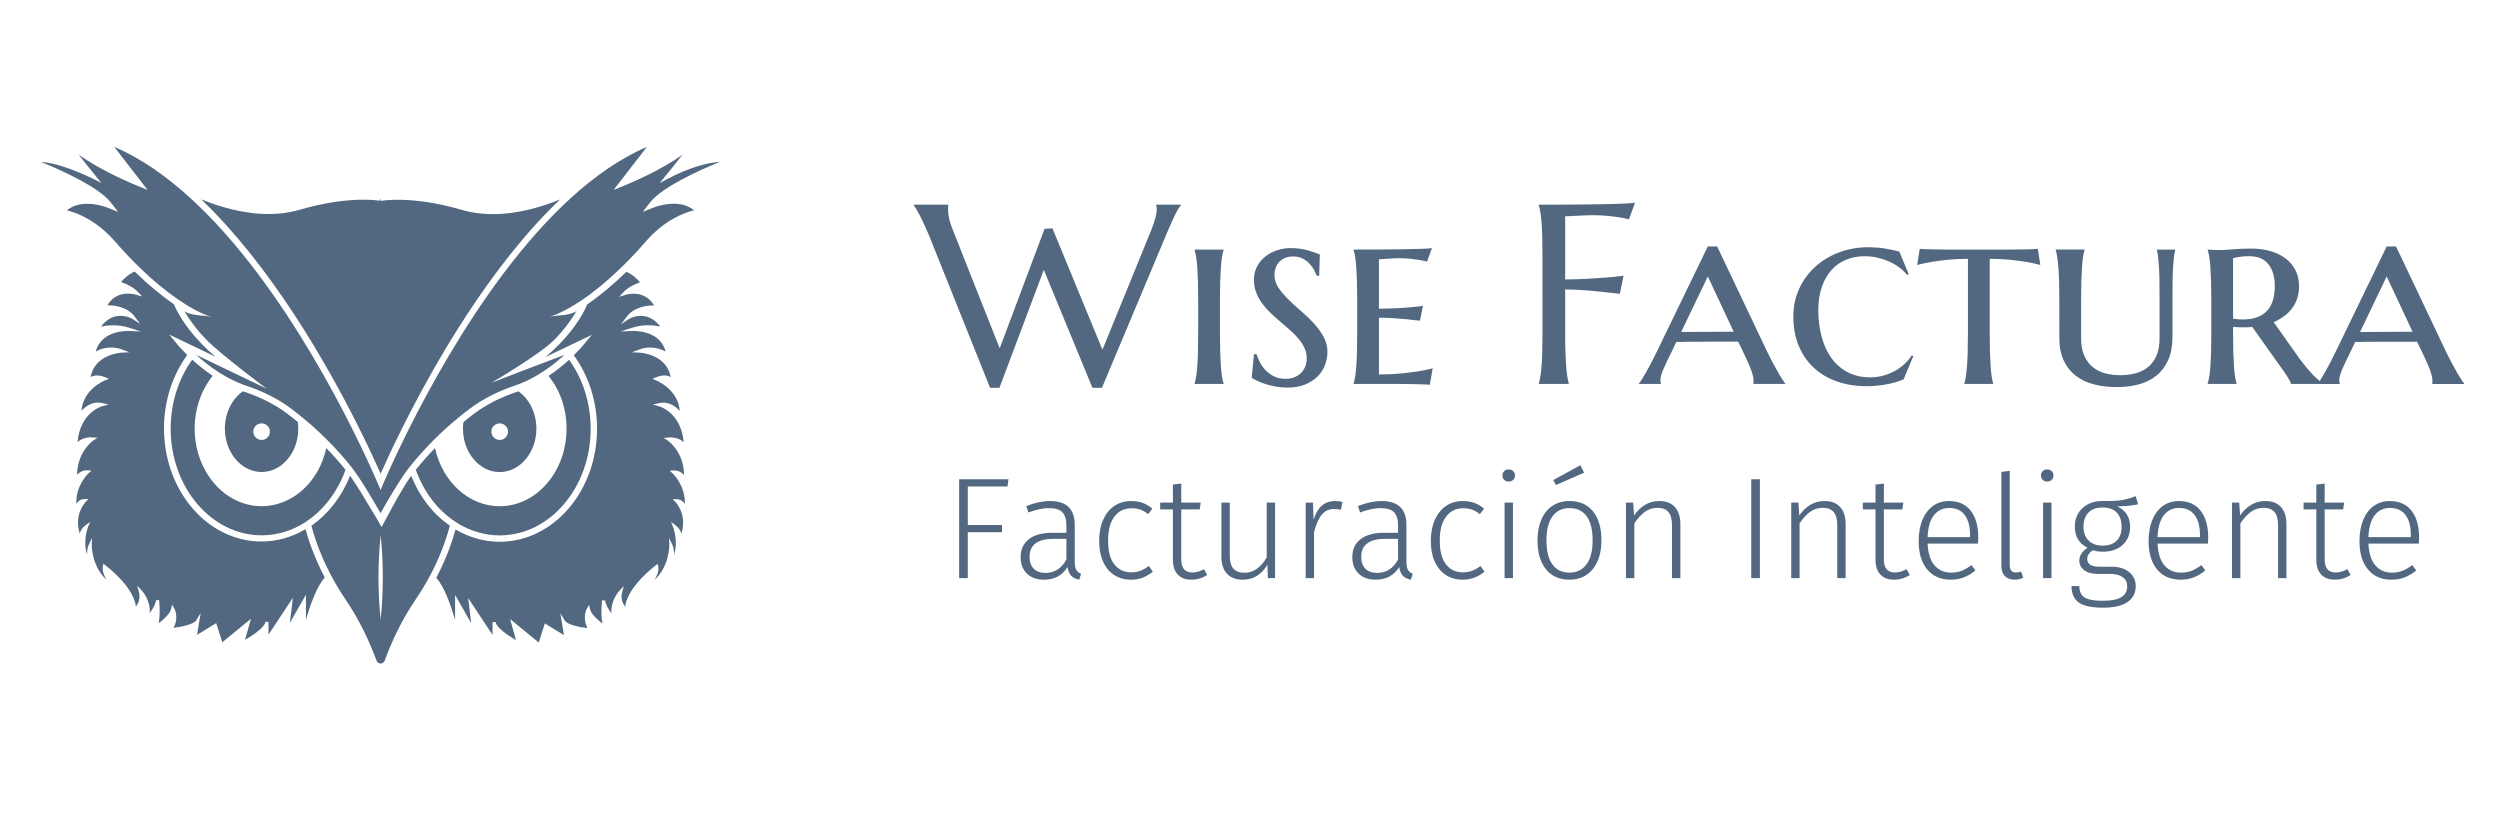 <?xml version="1.0" encoding="UTF-8" standalone="no"?>
<svg
   width="300"
   height="100"
   viewBox="0 0 300 100"
   version="1.1"
   id="svg12"
   sodipodi:docname="logo_wisefactura_300x100.svg"
   inkscape:version="1.3 (0e150ed6c4, 2023-07-21)"
   xmlns:inkscape="http://www.inkscape.org/namespaces/inkscape"
   xmlns:sodipodi="http://sodipodi.sourceforge.net/DTD/sodipodi-0.dtd"
   xmlns="http://www.w3.org/2000/svg"
   xmlns:svg="http://www.w3.org/2000/svg">
  <defs
     id="defs12" />
  <sodipodi:namedview
     id="namedview12"
     pagecolor="#ffffff"
     bordercolor="#000000"
     borderopacity="0.25"
     inkscape:showpageshadow="2"
     inkscape:pageopacity="0.0"
     inkscape:pagecheckerboard="0"
     inkscape:deskcolor="#d1d1d1"
     inkscape:zoom="2.0325"
     inkscape:cx="200"
     inkscape:cy="81.918819"
     inkscape:window-width="1920"
     inkscape:window-height="1009"
     inkscape:window-x="-8"
     inkscape:window-y="-8"
     inkscape:window-maximized="1"
     inkscape:current-layer="svg12" />
  <rect
     data-name="background"
     width="100%"
     height="100%"
     fill=""
     id="rect1"
     x="0"
     y="0"
     style="display:none" />
  <g
     data-name="icon"
     fill="#526880"
     data="id:6937532"
     transform="matrix(1.019,0,0,1.019,-5.271,-2.326)"
     id="g10"
     style="display:inline">
    <g
       id="g9">
      <path
         d="m 50.121,64.34 c 0,0 -0.012,-0.012 -0.031,-0.039 -0.172,-0.301 -1.059,-1.84 -2,-3.352 -0.148,-0.262 -0.309,-0.512 -0.461,-0.762 -0.309,-0.488 -0.602,-0.961 -0.871,-1.352 -0.129,-0.199 -0.25,-0.379 -0.359,-0.531 -0.969,2.441 -2.559,4.5 -4.551,5.879 0.18,0.719 0.801,3.019 2.309,5.859 0.52,0.988 1.102,1.941 1.699,2.828 1.781,2.602 2.949,5.289 3.66,7.211 0.16,0.449 0.789,0.449 0.961,0 0.691,-1.91 1.859,-4.578 3.648,-7.211 0.609,-0.891 1.18,-1.84 1.711,-2.828 1.512,-2.859 2.129,-5.141 2.309,-5.859 -2,-1.379 -3.59,-3.441 -4.551,-5.879 -1.293,1.824 -3.473,6.035 -3.473,6.035 z m -0.121,10.922 c -0.34,-3.309 -0.34,-6.629 0,-9.941 0.34,3.309 0.34,6.629 0,9.941 z"
         id="path1" />
      <path
         d="m 82.859,23.84 c 0,0 2.078,-2.519 2.691,-3.359 -2.512,1.879 -6.59,3.551 -6.82,3.641 l -1.301,0.531 3.93,-5.078 c -12.602,5.41 -22.961,23.078 -28.102,33.359 -1.852,3.691 -2.871,6.141 -2.922,6.238 l -0.336,0.816 -0.352,-0.82 c -0.371,-0.859 -1.371,-3.148 -2.922,-6.238 -5.141,-10.281 -15.5,-27.949 -28.102,-33.359 l 3.93,5.078 -1.301,-0.531 c -0.23,-0.09 -4.309,-1.77 -6.82,-3.641 0.609,0.828 2.691,3.359 2.691,3.359 -0.031,-0.012 -4.199,-2.289 -7.129,-2.488 2.41,0.98 6.789,2.949 8.23,4.781 l 0.859,1.109 -1.301,-0.52 c -0.031,-0.02 -2.969,-1.16 -4.731,0.34 1.141,0.27 3.469,1.121 5.738,3.738 0.879,1.02 1.82,2.012 2.762,2.93 1.59,1.551 3.148,2.84 4.629,3.852 1.422,0.969 2.75,1.672 3.961,2.059 -0.941,-0.309 -2.18,-0.059 -3.238,-0.691 0.48,0.828 1.281,2.012 2.551,3.32 1.68,1.738 7.121,5.789 7.121,5.789 -0.309,-0.141 -8.289,-3.981 -8.289,-3.981 0.648,0.602 1.578,1.371 2.68,2.07 0.961,0.609 1.922,1.102 2.852,1.43 l 0.031,0.02 c 0.07,0.031 0.129,0.051 0.191,0.07 l 0.121,0.039 c 2.012,0.672 3.781,1.57 5.262,2.68 0.48,0.359 0.961,0.738 1.41,1.109 l 0.109,0.09 c 0.93,0.762 1.82,1.57 2.672,2.422 1.059,1.051 2.059,2.16 2.949,3.289 1.059,1.328 2.641,4.051 3.422,5.422 0.719,-1.281 2.359,-4.109 3.41,-5.422 0.898,-1.129 1.891,-2.238 2.949,-3.289 0.852,-0.852 1.75,-1.66 2.672,-2.422 l 0.109,-0.09 c 0.449,-0.379 0.922,-0.738 1.41,-1.109 1.48,-1.109 3.25,-2.012 5.269,-2.691 l 0.109,-0.039 c 0.059,-0.02 0.121,-0.051 0.191,-0.07 0.941,-0.34 1.91,-0.828 2.879,-1.449 1.102,-0.699 2.031,-1.48 2.68,-2.07 0,0 -8.301,3.148 -8.609,3.289 0,0 5.762,-3.359 7.441,-5.102 1.27,-1.309 2.07,-2.5 2.551,-3.32 -1.051,0.629 -2.301,0.391 -3.238,0.699 1.211,-0.391 2.539,-1.09 3.961,-2.059 1.48,-1 3.039,-2.301 4.629,-3.852 0.969,-0.941 1.898,-1.93 2.762,-2.93 2.269,-2.621 4.59,-3.469 5.738,-3.738 -1.762,-1.512 -4.691,-0.352 -4.731,-0.34 l -1.301,0.52 0.859,-1.109 c 1.43,-1.828 5.82,-3.801 8.23,-4.781 -1.469,0.102 -3.031,0.602 -4.328,1.129 -1.254,0.531 -2.742,1.359 -2.773,1.371 z"
         id="path2" />
      <path
         d="m 47.41,52.59 c 1.211,2.422 2.09,4.352 2.59,5.481 0.449,-1.02 1.328,-2.969 2.59,-5.481 3.769,-7.531 10.32,-18.988 18.539,-26.82 -1.922,0.789 -4.859,1.73 -7.93,1.73 -1.191,0 -2.391,-0.141 -3.57,-0.48 -5.981,-1.762 -9.539,-1.09 -9.57,-1.078 l -0.059,-0.301 -0.059,0.289 c -0.031,-0.012 -3.59,-0.68 -9.57,1.078 -1.172,0.34 -2.379,0.48 -3.57,0.48 -3.07,0 -6.012,-0.941 -7.93,-1.73 8.207,7.844 14.77,19.301 18.539,26.832 z"
         id="path3" />
      <path
         d="m 40.301,52.762 c 0,-0.262 -0.02,-0.52 -0.051,-0.781 -0.121,-0.102 -0.25,-0.199 -0.379,-0.301 -0.07,-0.059 -0.141,-0.121 -0.219,-0.18 -0.219,-0.172 -0.441,-0.352 -0.672,-0.52 -1.41,-1.059 -3.121,-1.922 -5.059,-2.57 L 33.813,48.371 c -0.012,0 -0.02,-0.012 -0.031,-0.012 -1.32,0.922 -2.129,2.59 -2.129,4.398 0,2.82 1.941,5.109 4.328,5.109 2.379,0.004 4.32,-2.289 4.32,-5.106 z m -5.301,0.348 c 0,-0.539 0.441,-0.969 0.98,-0.969 0.539,0 0.98,0.43 0.98,0.969 0,0.539 -0.441,0.98 -0.98,0.98 -0.539,0 -0.98,-0.441 -0.98,-0.98 z"
         id="path4" />
      <path
         d="m 27.809,44.641 c -1.641,2.269 -2.539,5.141 -2.539,8.121 0,6.93 4.809,12.559 10.711,12.559 1.789,0 3.551,-0.52 5.109,-1.52 l 0.129,-0.09 c 2.078,-1.371 3.719,-3.531 4.641,-6.109 -0.699,-0.871 -1.461,-1.73 -2.262,-2.551 -0.879,4 -3.988,6.84 -7.621,6.84 -4.352,0 -7.879,-4.102 -7.879,-9.129 0,-2.34 0.762,-4.531 2.121,-6.219 -0.98,-0.664 -1.809,-1.352 -2.41,-1.902 z"
         id="path5" />
      <path
         d="m 56.398,55.051 c -0.801,0.82 -1.559,1.68 -2.262,2.551 0.922,2.578 2.551,4.75 4.641,6.109 l 0.172,0.121 c 1.551,0.98 3.301,1.5 5.07,1.5 5.91,0 10.711,-5.641 10.711,-12.559 0,-2.981 -0.898,-5.852 -2.539,-8.121 -0.602,0.551 -1.43,1.238 -2.422,1.898 1.371,1.691 2.121,3.871 2.121,6.219 0,5.031 -3.531,9.129 -7.879,9.129 -3.621,-0.008 -6.731,-2.848 -7.613,-6.848 z"
         id="path6" />
      <path
         d="m 68.34,52.762 c 0,-1.809 -0.809,-3.481 -2.121,-4.398 -0.012,0 -0.02,0.012 -0.031,0.012 l -0.109,0.039 c -1.949,0.648 -3.648,1.512 -5.059,2.57 -0.23,0.18 -0.461,0.352 -0.68,0.52 -0.078,0.059 -0.16,0.129 -0.23,0.191 l -0.359,0.289 c -0.039,0.262 -0.059,0.52 -0.059,0.781 0,2.82 1.941,5.109 4.328,5.109 2.379,-0.004 4.32,-2.297 4.32,-5.113 z m -5.301,0.348 c 0,-0.539 0.441,-0.969 0.98,-0.969 0.539,0 0.98,0.43 0.98,0.969 0,0.539 -0.441,0.98 -0.98,0.98 -0.539,0 -0.98,-0.441 -0.98,-0.98 z"
         id="path7" />
      <path
         d="m 80.539,35.531 c -0.578,-0.711 -1.23,-1.078 -1.602,-1.238 -1.59,1.539 -3.141,2.828 -4.621,3.852 -0.199,0.488 -1.078,2.422 -3.25,4.648 -0.52,0.531 -1.07,1.051 -1.648,1.531 l 5.449,-2.609 -1.102,1.328 c -0.02,0.02 -0.379,0.449 -1.02,1.078 1.77,2.41 2.738,5.461 2.738,8.641 0,7.352 -5.141,13.32 -11.469,13.32 -1.82,0 -3.602,-0.512 -5.199,-1.449 -0.25,0.941 -0.898,3.09 -2.269,5.699 0.949,0.988 1.77,3.398 2.219,4.941 V 72.343 l 1.898,3.328 -0.359,-2.961 2.871,4.34 v -1.5 l 0.371,-0.012 c 0.031,0.59 1.359,1.539 2.391,2.129 l -0.691,-2.481 3.371,2.762 0.719,-2.25 2.25,1.379 -0.422,-2.578 0.512,0.852 c 0.309,0.512 1.809,0.801 2.691,0.898 -0.672,-1.238 -0.102,-2.269 -0.07,-2.309 l 0.25,-0.43 0.102,0.488 c 0.121,0.59 0.898,1.281 1.48,1.711 -0.25,-1.051 -0.07,-2.641 -0.059,-2.731 l 0.371,0.02 c 0,0.398 0.379,1.02 0.738,1.512 -0.129,-1.488 0.891,-2.621 0.949,-2.672 l 0.52,-0.559 -0.207,0.719 c -0.219,0.801 0.09,1.398 0.352,1.73 0.262,-2.34 3.461,-4.762 3.602,-4.871 l 0.23,-0.172 0.059,0.281 c 0.109,0.52 -0.129,1.121 -0.43,1.609 1.75,-1.59 1.738,-4.039 1.738,-4.059 l -0.012,-0.879 0.371,0.801 c 0.16,0.352 0.211,0.781 0.199,1.172 0.531,-1.629 -0.109,-3.231 -0.109,-3.25 l -0.25,-0.609 0.531,0.391 c 0.391,0.281 0.602,0.641 0.691,0.98 0.711,-2.262 -0.648,-3.672 -0.711,-3.738 L 84.383,61.066 h 0.449 c 0.48,0 0.801,0.27 0.988,0.559 0.078,-2.191 -1.43,-3.59 -1.449,-3.609 l -0.34,-0.301 0.449,-0.031 c 0.559,-0.031 0.988,0.25 1.25,0.52 -0.039,-2.789 -1.922,-4.039 -1.941,-4.059 l -0.449,-0.289 0.539,-0.051 c 0.879,-0.078 1.469,0.25 1.809,0.551 -0.32,-3.5 -2.82,-4.199 -2.93,-4.231 l -0.73,-0.191 0.738,-0.172 c 1.16,-0.27 2.012,0.422 2.461,0.922 -0.199,-2.559 -2.699,-3.559 -2.809,-3.609 l -0.418,-0.184 0.43,-0.18 c 0.82,-0.34 1.391,-0.211 1.73,-0.031 -0.52,-2.691 -3.539,-2.859 -3.68,-2.871 l -0.898,-0.039 0.852,-0.32 c 1.371,-0.531 2.539,-0.078 3.121,0.23 -0.66,-2.551 -3.769,-2.43 -3.91,-2.422 l -1.398,0.059 1.34,-0.43 c 1.398,-0.461 2.672,-0.301 3.352,-0.141 -0.512,-0.66 -1.102,-1.059 -1.75,-1.211 -1.078,-0.238 -1.98,0.328 -1.988,0.34 l -0.879,0.57 0.629,-0.84 c 0.93,-1.238 2.551,-1.359 3.25,-1.352 -1.16,-1.961 -3.32,-1.27 -3.422,-1.238 l -0.699,0.23 0.5,-0.539 c 0.582,-0.648 1.512,-1.016 1.961,-1.176 z"
         id="path8" />
      <path
         d="m 14.16,61.609 c 0.199,-0.289 0.512,-0.559 0.988,-0.559 h 0.449 l -0.32,0.32 c -0.059,0.07 -1.43,1.48 -0.711,3.738 0.09,-0.34 0.289,-0.691 0.691,-0.98 l 0.531,-0.391 -0.25,0.609 c -0.012,0.02 -0.641,1.621 -0.109,3.25 0,-0.391 0.039,-0.82 0.199,-1.172 l 0.371,-0.801 -0.02,0.879 c 0,0.031 -0.012,2.469 1.738,4.059 -0.289,-0.488 -0.539,-1.09 -0.43,-1.609 l 0.059,-0.281 0.23,0.172 c 0.141,0.109 3.34,2.531 3.602,4.871 0.262,-0.328 0.559,-0.922 0.352,-1.73 l -0.199,-0.738 0.52,0.559 c 0.051,0.051 1.078,1.18 0.949,2.672 0.359,-0.488 0.738,-1.109 0.738,-1.512 l 0.371,-0.02 c 0.012,0.078 0.18,1.68 -0.059,2.731 0.59,-0.43 1.359,-1.129 1.48,-1.711 l 0.102,-0.488 0.25,0.43 c 0.031,0.051 0.602,1.07 -0.07,2.309 0.879,-0.109 2.379,-0.391 2.68,-0.898 l 0.512,-0.852 -0.422,2.578 2.25,-1.379 0.719,2.25 3.371,-2.762 -0.691,2.481 c 1.031,-0.59 2.359,-1.539 2.391,-2.129 l 0.371,0.012 v 1.5 l 2.871,-4.34 -0.359,2.961 1.898,-3.328 v 2.93 c 0.449,-1.539 1.27,-3.941 2.219,-4.941 -1.359,-2.602 -2.019,-4.75 -2.269,-5.699 -1.602,0.949 -3.391,1.449 -5.199,1.449 -6.328,0 -11.469,-5.969 -11.469,-13.32 0,-3.18 0.969,-6.231 2.738,-8.641 -0.641,-0.629 -1,-1.059 -1.02,-1.078 l -1.102,-1.328 5.449,2.609 c -0.59,-0.488 -1.141,-1 -1.648,-1.531 -2.18,-2.25 -3.051,-4.16 -3.25,-4.648 -1.48,-1.02 -3.031,-2.309 -4.621,-3.852 -0.371,0.16 -1.02,0.52 -1.602,1.238 0.449,0.148 1.379,0.531 1.98,1.16 l 0.512,0.539 -0.691,-0.195 c -0.09,-0.031 -2.262,-0.719 -3.422,1.238 0.699,-0.02 2.32,0.102 3.25,1.352 l 0.621,0.828 -0.879,-0.559 c -0.012,-0.012 -0.91,-0.578 -2,-0.328 -0.648,0.141 -1.23,0.551 -1.738,1.211 0.68,-0.148 1.941,-0.309 3.352,0.141 l 1.34,0.43 -1.398,-0.059 c -0.141,0 -3.25,-0.121 -3.91,2.422 0.578,-0.32 1.738,-0.762 3.121,-0.23 l 0.852,0.32 -0.898,0.039 c -0.141,0.012 -3.16,0.18 -3.68,2.871 0.34,-0.18 0.91,-0.309 1.73,0.031 l 0.43,0.18 -0.43,0.172 c -0.109,0.051 -2.609,1.039 -2.809,3.609 0.449,-0.5 1.301,-1.191 2.461,-0.922 l 0.738,0.172 -0.73,0.191 c -0.109,0.031 -2.602,0.73 -2.93,4.231 0.34,-0.301 0.93,-0.629 1.809,-0.551 l 0.539,0.051 -0.461,0.289 c -0.02,0.02 -1.898,1.27 -1.941,4.059 0.262,-0.27 0.68,-0.559 1.25,-0.52 l 0.449,0.031 -0.34,0.301 c -0.016,0.02 -1.535,1.422 -1.445,3.609 z"
         id="path9" />
    </g>
    <rect
       x="6.995"
       y="16.57"
       width="85.965"
       height="66.849"
       fill="transparent"
       pointer-events="all"
       id="rect9"
       style="display:none" />
  </g>
  <g
     data-name="business_name"
     fill="#526880"
     data="id:24"
     transform="matrix(0.768,0,0,0.768,110.109,9.234)"
     id="g11">
    <path
       d="m 21.074,23.652 7.812,18.965 7.598,-18.613 q 0.449,-1.152 0.664,-1.953 0.215,-0.801 0.215,-1.367 0,-0.176 -0.02,-0.361 -0.02,-0.186 -0.059,-0.283 v -0.078 h 3.867 v 0.078 q -0.391,0.43 -0.85,1.367 -0.459,0.938 -1.064,2.324 l -10.43,24.844 h -1.484 l -7.598,-18.438 -6.934,18.438 H 11.328 L 1.758,24.688 Q 1.406,23.848 1.045,23.066 0.684,22.285 0.361,21.66 0.039,21.035 -0.225,20.605 -0.488,20.176 -0.605,20.039 v -0.078 H 4.805 v 0.078 q -0.039,0.215 -0.039,0.332 v 0.273 q 0,0.664 0.146,1.406 0.146,0.742 0.576,1.797 L 12.832,42.402 19.844,23.73 Z M 43.848,35 q 0,-1.758 -0.039,-3.057 -0.039,-1.299 -0.107,-2.246 Q 43.633,28.75 43.525,28.105 43.418,27.461 43.281,27.051 v -0.078 h 4.531 v 0.078 q -0.137,0.41 -0.244,1.055 -0.107,0.645 -0.176,1.592 -0.068,0.947 -0.107,2.246 Q 47.246,33.242 47.246,35 v 4.922 q 0,1.758 0.039,3.066 0.039,1.309 0.107,2.256 0.068,0.947 0.176,1.592 0.107,0.645 0.244,1.055 v 0.078 h -4.531 v -0.078 q 0.137,-0.41 0.244,-1.055 0.107,-0.645 0.176,-1.592 0.068,-0.947 0.107,-2.256 0.039,-1.309 0.039,-3.066 z m 18.906,-3.945 h -0.391 q -0.117,-0.332 -0.381,-0.84 -0.264,-0.508 -0.703,-0.996 -0.439,-0.488 -1.084,-0.83 -0.645,-0.342 -1.543,-0.342 -0.684,0 -1.221,0.225 -0.537,0.225 -0.908,0.615 -0.371,0.391 -0.566,0.928 -0.195,0.537 -0.195,1.162 0,1.016 0.615,1.934 0.615,0.918 1.533,1.826 0.918,0.908 1.992,1.826 1.074,0.918 1.992,1.914 0.918,0.996 1.533,2.109 0.615,1.113 0.615,2.383 0,0.938 -0.342,1.934 -0.342,0.996 -1.104,1.797 -0.762,0.801 -1.953,1.318 -1.191,0.518 -2.891,0.518 -0.938,0 -1.787,-0.156 -0.85,-0.156 -1.562,-0.381 -0.713,-0.225 -1.27,-0.488 -0.557,-0.264 -0.928,-0.498 l 0.352,-3.691 h 0.41 q 0.195,0.684 0.576,1.367 0.381,0.684 0.938,1.24 0.557,0.557 1.309,0.898 0.752,0.342 1.729,0.342 0.684,0 1.289,-0.225 0.605,-0.225 1.045,-0.635 0.439,-0.41 0.693,-1.006 0.254,-0.596 0.254,-1.338 0,-0.879 -0.352,-1.631 -0.352,-0.752 -0.938,-1.445 -0.586,-0.693 -1.318,-1.338 -0.732,-0.645 -1.514,-1.309 -0.781,-0.664 -1.514,-1.357 -0.732,-0.693 -1.318,-1.494 -0.586,-0.801 -0.938,-1.709 -0.352,-0.908 -0.352,-2.002 0,-1.152 0.488,-2.07 0.488,-0.918 1.289,-1.553 0.801,-0.635 1.836,-0.977 1.035,-0.342 2.148,-0.342 0.82,0 1.533,0.117 0.713,0.117 1.289,0.283 0.576,0.166 1.006,0.332 0.43,0.166 0.703,0.264 z M 68.125,26.973 q 1.914,0 3.926,-0.01 2.012,-0.01 3.73,-0.039 1.719,-0.029 2.959,-0.068 1.24,-0.039 1.631,-0.117 l -0.762,2.109 q -0.527,-0.137 -1.191,-0.254 -0.586,-0.098 -1.416,-0.186 -0.83,-0.088 -1.924,-0.088 -0.391,0 -0.898,0.029 -0.508,0.029 -0.977,0.068 -0.547,0.039 -1.113,0.078 v 7.715 q 1.582,-0.02 2.852,-0.078 1.27,-0.059 2.168,-0.156 1.055,-0.078 1.855,-0.215 l -0.469,2.324 q -1.074,-0.137 -2.168,-0.234 -0.938,-0.098 -2.07,-0.166 -1.133,-0.068 -2.168,-0.068 v 8.867 q 1.816,0 3.34,-0.146 1.523,-0.146 2.656,-0.322 1.328,-0.215 2.402,-0.488 l -0.449,2.559 q -0.293,-0.02 -0.947,-0.049 -0.654,-0.029 -1.367,-0.039 -0.713,-0.01 -1.338,-0.02 -0.625,-0.01 -0.859,-0.01 H 68.125 v -0.078 q 0.137,-0.41 0.244,-1.055 0.107,-0.645 0.176,-1.592 0.068,-0.947 0.107,-2.256 0.039,-1.309 0.039,-3.066 V 35 q 0,-1.758 -0.039,-3.057 -0.039,-1.299 -0.107,-2.246 Q 68.477,28.75 68.369,28.105 68.262,27.461 68.125,27.051 v -0.078 z m 33.066,13.359 q 0,1.66 0.049,2.9 0.049,1.24 0.117,2.139 0.068,0.898 0.176,1.504 0.107,0.605 0.225,1.016 v 0.078 h -4.687 v -0.078 q 0.117,-0.41 0.225,-1.016 0.107,-0.605 0.186,-1.504 0.078,-0.898 0.117,-2.139 0.039,-1.24 0.039,-2.9 V 27.617 q 0,-1.66 -0.039,-2.9 -0.039,-1.24 -0.117,-2.148 -0.078,-0.908 -0.186,-1.514 -0.107,-0.605 -0.225,-1.016 v -0.078 q 1.621,0 3.281,-0.01 1.66,-0.01 3.223,-0.02 1.562,-0.01 2.969,-0.039 1.406,-0.029 2.539,-0.059 1.133,-0.029 1.914,-0.078 0.781,-0.049 1.113,-0.107 l -0.957,2.598 q -0.645,-0.176 -1.504,-0.312 -0.742,-0.117 -1.807,-0.225 -1.064,-0.107 -2.451,-0.107 -0.469,0 -1.172,0.029 -0.703,0.029 -1.387,0.068 -0.781,0.039 -1.641,0.078 v 9.863 q 2.012,-0.02 3.691,-0.117 1.68,-0.098 2.891,-0.195 1.406,-0.117 2.539,-0.273 l -0.586,2.832 q -1.465,-0.176 -2.969,-0.332 -1.289,-0.137 -2.773,-0.244 -1.484,-0.107 -2.793,-0.107 z m 27.031,1.035 h -1.318 -1.729 -1.934 q 0,0 -1.895,0.01 -1.895,0.01 -1.641,0.02 0.254,0.01 -1.152,0.01 l -0.723,1.523 q -0.469,0.938 -0.801,1.631 -0.332,0.693 -0.547,1.221 -0.215,0.527 -0.312,0.908 -0.098,0.381 -0.098,0.713 0,0.215 0.019,0.322 0.019,0.107 0.059,0.166 v 0.078 h -3.438 v -0.078 q 0.137,-0.137 0.43,-0.596 0.293,-0.459 0.674,-1.123 0.381,-0.664 0.82,-1.504 0.439,-0.84 0.869,-1.738 l 7.969,-16.445 h 1.465 l 7.812,16.445 q 0.449,0.938 0.908,1.797 0.459,0.859 0.85,1.533 0.391,0.674 0.684,1.113 0.293,0.439 0.391,0.518 v 0.078 h -5 q 0.039,-0.156 0.039,-0.283 v -0.283 q 0,-0.43 -0.186,-1.035 -0.186,-0.605 -0.449,-1.24 -0.264,-0.635 -0.547,-1.221 -0.283,-0.586 -0.459,-0.977 z m -8.906,-1.523 h 1.191 q 0.82,0 1.748,-0.01 0.928,-0.01 1.865,-0.01 0.938,0 1.816,-0.01 0.879,-0.01 1.582,-0.01 l -4.043,-8.633 z m 36.27,3.77 -1.523,3.633 q -0.566,0.254 -1.279,0.459 -0.713,0.205 -1.475,0.342 -0.762,0.137 -1.553,0.205 -0.791,0.068 -1.494,0.068 -2.461,0 -4.561,-0.723 -2.1,-0.723 -3.623,-2.119 -1.523,-1.396 -2.383,-3.428 -0.859,-2.031 -0.859,-4.648 0,-2.305 0.898,-4.277 0.898,-1.973 2.48,-3.428 1.582,-1.455 3.74,-2.275 2.158,-0.82 4.678,-0.82 0.566,0 1.201,0.049 0.635,0.049 1.26,0.146 0.625,0.098 1.211,0.225 0.586,0.127 1.094,0.264 l 1.465,3.516 -0.234,0.137 q -0.527,-0.645 -1.26,-1.191 -0.732,-0.547 -1.602,-0.928 -0.869,-0.381 -1.826,-0.596 -0.957,-0.215 -1.953,-0.215 -1.621,0 -2.959,0.566 -1.338,0.566 -2.285,1.65 -0.947,1.084 -1.475,2.646 -0.527,1.562 -0.527,3.535 0,2.227 0.508,4.15 0.508,1.924 1.523,3.34 1.016,1.416 2.539,2.227 1.523,0.811 3.555,0.811 0.977,0 1.924,-0.244 0.947,-0.244 1.797,-0.693 0.85,-0.449 1.553,-1.084 0.703,-0.635 1.211,-1.416 z m 8.535,-15.195 q -1.777,0 -3.232,0.156 -1.455,0.156 -2.51,0.332 -1.211,0.215 -2.188,0.469 l 0.391,-2.52 q 0.293,0.039 0.957,0.059 0.664,0.02 1.396,0.029 0.732,0.01 1.387,0.02 0.654,0.01 0.908,0.01 h 9.238 q 0.234,0 0.869,-0.01 0.635,-0.01 1.357,-0.02 0.723,-0.01 1.387,-0.029 0.664,-0.02 0.957,-0.059 l 0.391,2.52 q -0.938,-0.254 -2.148,-0.469 -1.035,-0.176 -2.49,-0.332 -1.455,-0.156 -3.271,-0.156 v 11.504 q 0,1.758 0.039,3.066 0.039,1.309 0.107,2.256 0.068,0.947 0.166,1.592 0.098,0.645 0.234,1.055 v 0.078 h -4.512 v -0.078 q 0.137,-0.41 0.234,-1.055 0.098,-0.645 0.176,-1.592 0.078,-0.947 0.117,-2.256 0.039,-1.309 0.039,-3.066 z m 29.941,6.504 q 0,-1.738 -0.019,-3.027 -0.019,-1.289 -0.078,-2.227 -0.059,-0.938 -0.137,-1.572 -0.078,-0.635 -0.195,-1.045 v -0.078 h 2.871 v 0.078 q -0.117,0.41 -0.195,1.055 -0.078,0.645 -0.137,1.592 -0.059,0.947 -0.078,2.246 -0.019,1.299 -0.019,3.057 v 5.605 q 0,2.109 -0.654,3.594 -0.654,1.484 -1.807,2.432 -1.152,0.947 -2.744,1.387 -1.592,0.439 -3.486,0.439 -1.914,0 -3.555,-0.42 -1.641,-0.42 -2.842,-1.338 -1.201,-0.918 -1.895,-2.383 -0.693,-1.465 -0.693,-3.555 V 35 q 0,-1.758 -0.039,-3.057 -0.039,-1.299 -0.117,-2.246 -0.078,-0.947 -0.176,-1.592 -0.098,-0.645 -0.234,-1.055 v -0.078 h 4.512 v 0.078 q -0.137,0.41 -0.234,1.045 -0.098,0.635 -0.166,1.572 -0.068,0.938 -0.107,2.227 -0.039,1.289 -0.039,3.027 v 5.84 q 0,1.738 0.527,2.861 0.527,1.123 1.387,1.787 0.859,0.664 1.953,0.928 1.094,0.264 2.246,0.264 1.172,0 2.275,-0.264 1.104,-0.264 1.973,-0.928 0.869,-0.664 1.387,-1.787 Q 194.062,42.5 194.062,40.762 Z m 11.484,2.852 q 0.391,0.059 0.791,0.088 0.4,0.029 0.771,0.029 2.441,0 3.701,-1.309 1.26,-1.309 1.26,-3.926 0,-2.148 -1.006,-3.398 -1.006,-1.25 -2.959,-1.25 -0.625,0 -1.104,0.049 -0.479,0.049 -0.811,0.107 -0.371,0.078 -0.645,0.156 z m 2.988,1.27 q -0.391,0.059 -0.771,0.068 -0.381,0.01 -0.771,0.01 -0.312,0 -0.684,-0.02 -0.371,-0.02 -0.762,-0.059 V 40 q 0,1.738 0.039,3.037 0.039,1.299 0.107,2.236 0.068,0.938 0.166,1.572 0.098,0.635 0.234,1.045 v 0.078 h -4.512 v -0.078 q 0.137,-0.41 0.244,-1.055 0.107,-0.645 0.176,-1.592 0.068,-0.947 0.107,-2.256 0.039,-1.309 0.039,-3.066 V 35 q 0,-1.758 -0.039,-3.057 -0.039,-1.299 -0.107,-2.246 -0.068,-0.947 -0.176,-1.592 -0.107,-0.645 -0.244,-1.055 v -0.078 q 0.312,0.02 0.664,0.039 0.293,0.02 0.654,0.029 0.361,0.01 0.732,0.01 0.625,0 1.855,-0.117 1.23,-0.117 2.891,-0.117 1.68,0 3.057,0.41 1.377,0.41 2.363,1.172 0.986,0.762 1.523,1.855 0.537,1.094 0.537,2.441 0,1.055 -0.293,1.924 -0.293,0.869 -0.82,1.562 -0.527,0.693 -1.25,1.221 -0.723,0.527 -1.602,0.918 l 4.082,5.762 q 0.527,0.703 1.064,1.348 0.537,0.645 1.025,1.152 0.488,0.508 0.918,0.85 0.43,0.342 0.723,0.459 v 0.078 h -5.117 q 0,-0.176 -0.244,-0.615 -0.244,-0.439 -0.566,-0.918 -0.322,-0.479 -0.645,-0.928 -0.322,-0.449 -0.479,-0.664 z m 25.762,2.324 h -1.318 -1.729 -1.934 q 0,0 -1.895,0.01 -1.895,0.01 -1.641,0.02 0.254,0.01 -1.152,0.01 l -0.723,1.523 q -0.469,0.938 -0.801,1.631 -0.332,0.693 -0.547,1.221 -0.215,0.527 -0.312,0.908 -0.098,0.381 -0.098,0.713 0,0.215 0.019,0.322 0.019,0.107 0.059,0.166 v 0.078 h -3.438 v -0.078 q 0.137,-0.137 0.43,-0.596 0.293,-0.459 0.674,-1.123 0.381,-0.664 0.82,-1.504 0.439,-0.84 0.869,-1.738 l 7.969,-16.445 h 1.465 l 7.812,16.445 q 0.449,0.938 0.908,1.797 0.459,0.859 0.85,1.533 0.391,0.674 0.684,1.113 0.293,0.439 0.391,0.518 v 0.078 h -5 q 0.039,-0.156 0.039,-0.283 v -0.283 q 0,-0.43 -0.186,-1.035 -0.186,-0.605 -0.449,-1.24 -0.264,-0.635 -0.547,-1.221 -0.283,-0.586 -0.459,-0.977 z m -8.906,-1.523 h 1.191 q 0.82,0 1.748,-0.01 0.928,-0.01 1.865,-0.01 0.938,0 1.816,-0.01 0.879,-0.01 1.582,-0.01 l -4.043,-8.633 z"
       id="path10" />
    <rect
       x="-3.605"
       y="16.648"
       width="248.266"
       height="34.926"
       fill="transparent"
       pointer-events="all"
       id="rect10"
       style="display:none" />
  </g>
  <g
     data-name="slogan"
     fill="#526880"
     data="id:5"
     transform="matrix(0.433,0,0,0.433,113.174,48.589)"
     id="g12">
    <path
       d="M 4.44,48 V 20.6 h 13.68 l -0.28,2 h -11 v 10.68 h 9.48 v 2 H 6.84 V 48 Z M 36.9,45.72 q 0.42,0.72 1.34,1.08 l -0.52,1.64 q -1.44,-0.28 -2.22,-1.08 -0.78,-0.8 -1.02,-2.44 -2.16,3.52 -6.52,3.52 -3,0 -4.74,-1.7 -1.74,-1.7 -1.74,-4.54 0,-3.24 2.3,-5 2.3,-1.76 6.38,-1.76 h 4 V 33.4 q 0,-2.52 -1.12,-3.66 -1.12,-1.14 -3.72,-1.14 -2.4,0 -5.68,1.2 l -0.6,-1.76 q 3.52,-1.4 6.6,-1.4 6.84,0 6.84,6.64 v 10.08 q 0,1.64 0.42,2.36 z m -2.74,-2.84 v -5.76 h -3.64 q -3.2,0 -4.88,1.24 -1.68,1.24 -1.68,3.72 0,2.16 1.16,3.32 1.16,1.16 3.24,1.16 3.76,0 5.8,-3.68 z M 55.28,27.14 q 1.4,0.5 2.72,1.62 l -1.16,1.52 q -1.04,-0.84 -2.14,-1.24 -1.1,-0.4 -2.5,-0.4 -2.96,0 -4.72,2.3 -1.76,2.3 -1.76,6.7 0,4.36 1.74,6.56 1.74,2.2 4.7,2.2 1.4,0 2.54,-0.44 1.14,-0.44 2.3,-1.32 l 1.12,1.56 q -2.64,2.24 -6,2.24 -2.68,0 -4.68,-1.28 -2,-1.28 -3.1,-3.7 -1.1,-2.42 -1.1,-5.78 0,-3.32 1.1,-5.82 1.1,-2.5 3.1,-3.86 2,-1.36 4.64,-1.36 1.8,0 3.2,0.5 z M 73.2,47.12 q -2,1.32 -4.4,1.32 -2.4,0 -3.76,-1.42 -1.36,-1.42 -1.36,-4.1 V 28.96 h -3.52 v -1.88 h 3.52 v -5 L 66,21.8 v 5.28 h 5.4 l -0.28,1.88 H 66 V 42.8 q 0,1.84 0.76,2.74 0.76,0.9 2.32,0.9 1.6,0 3.2,-0.92 z M 92,48 h -2 l -0.12,-3.72 q -2.48,4.16 -6.84,4.16 -2.84,0 -4.38,-1.66 -1.54,-1.66 -1.54,-4.74 V 27.08 h 2.32 V 41.8 q 0,2.44 1.02,3.58 1.02,1.14 3.1,1.14 3.64,0 6.12,-4.28 V 27.08 H 92 Z m 18.68,-21.12 -0.44,2.2 q -0.88,-0.24 -1.84,-0.24 -2.12,0 -3.42,1.54 -1.3,1.54 -2.18,4.82 V 48 h -2.32 V 27.08 h 2 l 0.2,4.68 q 0.84,-2.6 2.3,-3.86 1.46,-1.26 3.62,-1.26 1.24,0 2.08,0.24 z m 18.14,18.84 q 0.42,0.72 1.34,1.08 l -0.52,1.64 q -1.44,-0.28 -2.22,-1.08 -0.78,-0.8 -1.02,-2.44 -2.16,3.52 -6.52,3.52 -3,0 -4.74,-1.7 -1.74,-1.7 -1.74,-4.54 0,-3.24 2.3,-5 2.3,-1.76 6.38,-1.76 h 4 V 33.4 q 0,-2.52 -1.12,-3.66 -1.12,-1.14 -3.72,-1.14 -2.4,0 -5.68,1.2 l -0.6,-1.76 q 3.52,-1.4 6.6,-1.4 6.84,0 6.84,6.64 v 10.08 q 0,1.64 0.42,2.36 z m -2.74,-2.84 v -5.76 h -3.64 q -3.2,0 -4.88,1.24 -1.68,1.24 -1.68,3.72 0,2.16 1.16,3.32 1.16,1.16 3.24,1.16 3.76,0 5.8,-3.68 z M 147.2,27.14 q 1.4,0.5 2.72,1.62 l -1.16,1.52 q -1.04,-0.84 -2.14,-1.24 -1.1,-0.4 -2.5,-0.4 -2.96,0 -4.72,2.3 -1.76,2.3 -1.76,6.7 0,4.36 1.74,6.56 1.74,2.2 4.7,2.2 1.4,0 2.54,-0.44 1.14,-0.44 2.3,-1.32 l 1.12,1.56 q -2.64,2.24 -6,2.24 -2.68,0 -4.68,-1.28 -2,-1.28 -3.1,-3.7 -1.1,-2.42 -1.1,-5.78 0,-3.32 1.1,-5.82 1.1,-2.5 3.1,-3.86 2,-1.36 4.64,-1.36 1.8,0 3.2,0.5 z m 10.72,-0.06 V 48 H 155.6 V 27.08 Z M 158,18.36 q 0.48,0.48 0.48,1.2 0,0.72 -0.48,1.2 -0.48,0.48 -1.28,0.48 -0.76,0 -1.24,-0.48 -0.48,-0.48 -0.48,-1.2 0,-0.72 0.48,-1.2 0.48,-0.48 1.24,-0.48 0.8,0 1.28,0.48 z m 22.1,11.14 q 2.34,2.86 2.34,7.98 0,5.08 -2.38,8.02 -2.38,2.94 -6.5,2.94 -4.16,0 -6.5,-2.9 -2.34,-2.9 -2.34,-7.98 0,-3.32 1.08,-5.8 1.08,-2.48 3.08,-3.8 2,-1.32 4.72,-1.32 4.16,0 6.5,2.86 z m -11.22,1.38 q -1.68,2.28 -1.68,6.68 0,4.36 1.66,6.64 1.66,2.28 4.7,2.28 3.04,0 4.74,-2.28 1.7,-2.28 1.7,-6.72 0,-4.36 -1.66,-6.62 -1.66,-2.26 -4.74,-2.26 -3.04,0 -4.72,2.28 z m 7.72,-14.16 1.04,2.08 -7.8,3.4 -0.76,-1.36 z m 26.22,11.6 q 1.5,1.68 1.5,4.72 V 48 H 202 V 33.36 q 0,-2.52 -1,-3.68 -1,-1.16 -2.96,-1.16 -2,0 -3.54,1.1 -1.54,1.1 -2.94,3.22 V 48 h -2.32 V 27.08 h 2 l 0.24,3.56 q 1.28,-1.88 3.04,-2.94 1.76,-1.06 3.96,-1.06 2.84,0 4.34,1.68 z M 226.36,20.6 V 48 h -2.4 V 20.6 Z m 22.26,7.72 q 1.5,1.68 1.5,4.72 V 48 H 247.8 V 33.36 q 0,-2.52 -1,-3.68 -1,-1.16 -2.96,-1.16 -2,0 -3.54,1.1 -1.54,1.1 -2.94,3.22 V 48 h -2.32 V 27.08 h 2 l 0.24,3.56 q 1.28,-1.88 3.04,-2.94 1.76,-1.06 3.96,-1.06 2.84,0 4.34,1.68 z m 19.3,18.8 q -2,1.32 -4.4,1.32 -2.4,0 -3.76,-1.42 -1.36,-1.42 -1.36,-4.1 V 28.96 h -3.52 v -1.88 h 3.52 v -5 l 2.32,-0.28 v 5.28 h 5.4 l -0.28,1.88 h -5.12 V 42.8 q 0,1.84 0.76,2.74 0.76,0.9 2.32,0.9 1.6,0 3.2,-0.92 z m 18.88,-8.68 h -13.96 q 0.2,4.08 1.94,6.06 1.74,1.98 4.58,1.98 1.64,0 2.9,-0.5 1.26,-0.5 2.74,-1.58 l 1.08,1.48 q -1.56,1.28 -3.2,1.92 -1.64,0.64 -3.64,0.64 -4.16,0 -6.52,-2.84 -2.36,-2.84 -2.36,-7.88 0,-3.32 1.02,-5.82 1.02,-2.5 2.92,-3.88 1.9,-1.38 4.42,-1.38 4,0 6.08,2.7 2.08,2.7 2.08,7.42 0,0.88 -0.08,1.68 z m -2.2,-2.4 q 0,-3.52 -1.46,-5.5 -1.46,-1.98 -4.34,-1.98 -2.6,0 -4.2,2 -1.6,2 -1.76,6.08 h 11.76 z m 9.66,11.4 q -0.98,-1 -0.98,-2.96 V 18.56 l 2.32,-0.28 V 44.4 q 0,2.04 1.68,2.04 0.84,0 1.44,-0.28 l 0.64,1.72 q -1.12,0.56 -2.4,0.56 -1.72,0 -2.7,-1 z m 12.9,-20.36 V 48 h -2.32 V 27.08 Z m 0.08,-8.72 q 0.48,0.48 0.48,1.2 0,0.72 -0.48,1.2 -0.48,0.48 -1.28,0.48 -0.76,0 -1.24,-0.48 -0.48,-0.48 -0.48,-1.2 0,-0.72 0.48,-1.2 0.48,-0.48 1.24,-0.48 0.8,0 1.28,0.48 z m 23.96,9.16 q -1.92,0.52 -5.8,0.6 3.56,1.68 3.56,5.68 0,3.08 -2.04,4.98 -2.04,1.9 -5.52,1.9 -1.56,0 -2.72,-0.4 -0.76,0.44 -1.18,1.06 -0.42,0.62 -0.42,1.34 0,2.16 3.32,2.16 h 3.4 q 3.08,0 4.9,1.5 1.82,1.5 1.82,3.86 0,2.88 -2.28,4.44 -2.28,1.56 -6.8,1.56 -4.68,0 -6.7,-1.42 -2.02,-1.42 -2.02,-4.58 h 2.16 q 0.04,1.52 0.64,2.4 0.6,0.88 2,1.28 1.4,0.4 3.92,0.4 3.52,0 5.12,-1.02 1.6,-1.02 1.6,-2.94 0,-1.68 -1.24,-2.58 -1.24,-0.9 -3.48,-0.9 h -3.4 q -2.48,0 -3.82,-1.04 -1.34,-1.04 -1.34,-2.64 0,-1.04 0.6,-1.96 0.6,-0.92 1.68,-1.6 -1.8,-0.92 -2.66,-2.36 -0.86,-1.44 -0.86,-3.52 0,-3.16 2.12,-5.12 2.12,-1.96 5.56,-1.96 3.8,0.04 5.54,-0.28 1.74,-0.32 3.62,-1.08 z m -13.82,2.36 q -1.34,1.44 -1.34,3.84 0,2.48 1.42,3.88 1.42,1.4 3.86,1.4 2.56,0 3.92,-1.38 1.36,-1.38 1.36,-3.86 0,-2.52 -1.34,-3.92 -1.34,-1.4 -3.94,-1.4 -2.6,0 -3.94,1.44 z m 33.14,8.56 h -13.96 q 0.2,4.08 1.94,6.06 1.74,1.98 4.58,1.98 1.64,0 2.9,-0.5 1.26,-0.5 2.74,-1.58 l 1.08,1.48 q -1.56,1.28 -3.2,1.92 -1.64,0.64 -3.64,0.64 -4.16,0 -6.52,-2.84 -2.36,-2.84 -2.36,-7.88 0,-3.32 1.02,-5.82 1.02,-2.5 2.92,-3.88 1.9,-1.38 4.42,-1.38 4,0 6.08,2.7 2.08,2.7 2.08,7.42 0,0.88 -0.08,1.68 z m -2.2,-2.4 q 0,-3.52 -1.46,-5.5 -1.46,-1.98 -4.34,-1.98 -2.6,0 -4.2,2 -1.6,2 -1.76,6.08 h 11.76 z m 22.46,-7.72 q 1.5,1.68 1.5,4.72 V 48 h -2.32 V 33.36 q 0,-2.52 -1,-3.68 -1,-1.16 -2.96,-1.16 -2,0 -3.54,1.1 -1.54,1.1 -2.94,3.22 V 48 H 357.2 V 27.08 h 2 l 0.24,3.56 q 1.28,-1.88 3.04,-2.94 1.76,-1.06 3.96,-1.06 2.84,0 4.34,1.68 z m 19.3,18.8 q -2,1.32 -4.4,1.32 -2.4,0 -3.76,-1.42 -1.36,-1.42 -1.36,-4.1 V 28.96 h -3.52 v -1.88 h 3.52 v -5 l 2.32,-0.28 v 5.28 h 5.4 L 388,28.96 h -5.12 V 42.8 q 0,1.84 0.76,2.74 0.76,0.9 2.32,0.9 1.6,0 3.2,-0.92 z m 18.88,-8.68 H 395 q 0.2,4.08 1.94,6.06 1.74,1.98 4.58,1.98 1.64,0 2.9,-0.5 1.26,-0.5 2.74,-1.58 l 1.08,1.48 q -1.56,1.28 -3.2,1.92 -1.64,0.64 -3.64,0.64 -4.16,0 -6.52,-2.84 -2.36,-2.84 -2.36,-7.88 0,-3.32 1.02,-5.82 1.02,-2.5 2.92,-3.88 1.9,-1.38 4.42,-1.38 4,0 6.08,2.7 2.08,2.7 2.08,7.42 0,0.88 -0.08,1.68 z m -2.2,-2.4 q 0,-3.52 -1.46,-5.5 -1.46,-1.98 -4.34,-1.98 -2.6,0 -4.2,2 -1.6,2 -1.76,6.08 h 11.76 z"
       id="path11" />
    <rect
       x="1.44"
       y="13.72"
       width="410.6"
       height="45.48"
       fill="transparent"
       pointer-events="all"
       id="rect11"
       style="display:none" />
  </g>
</svg>
